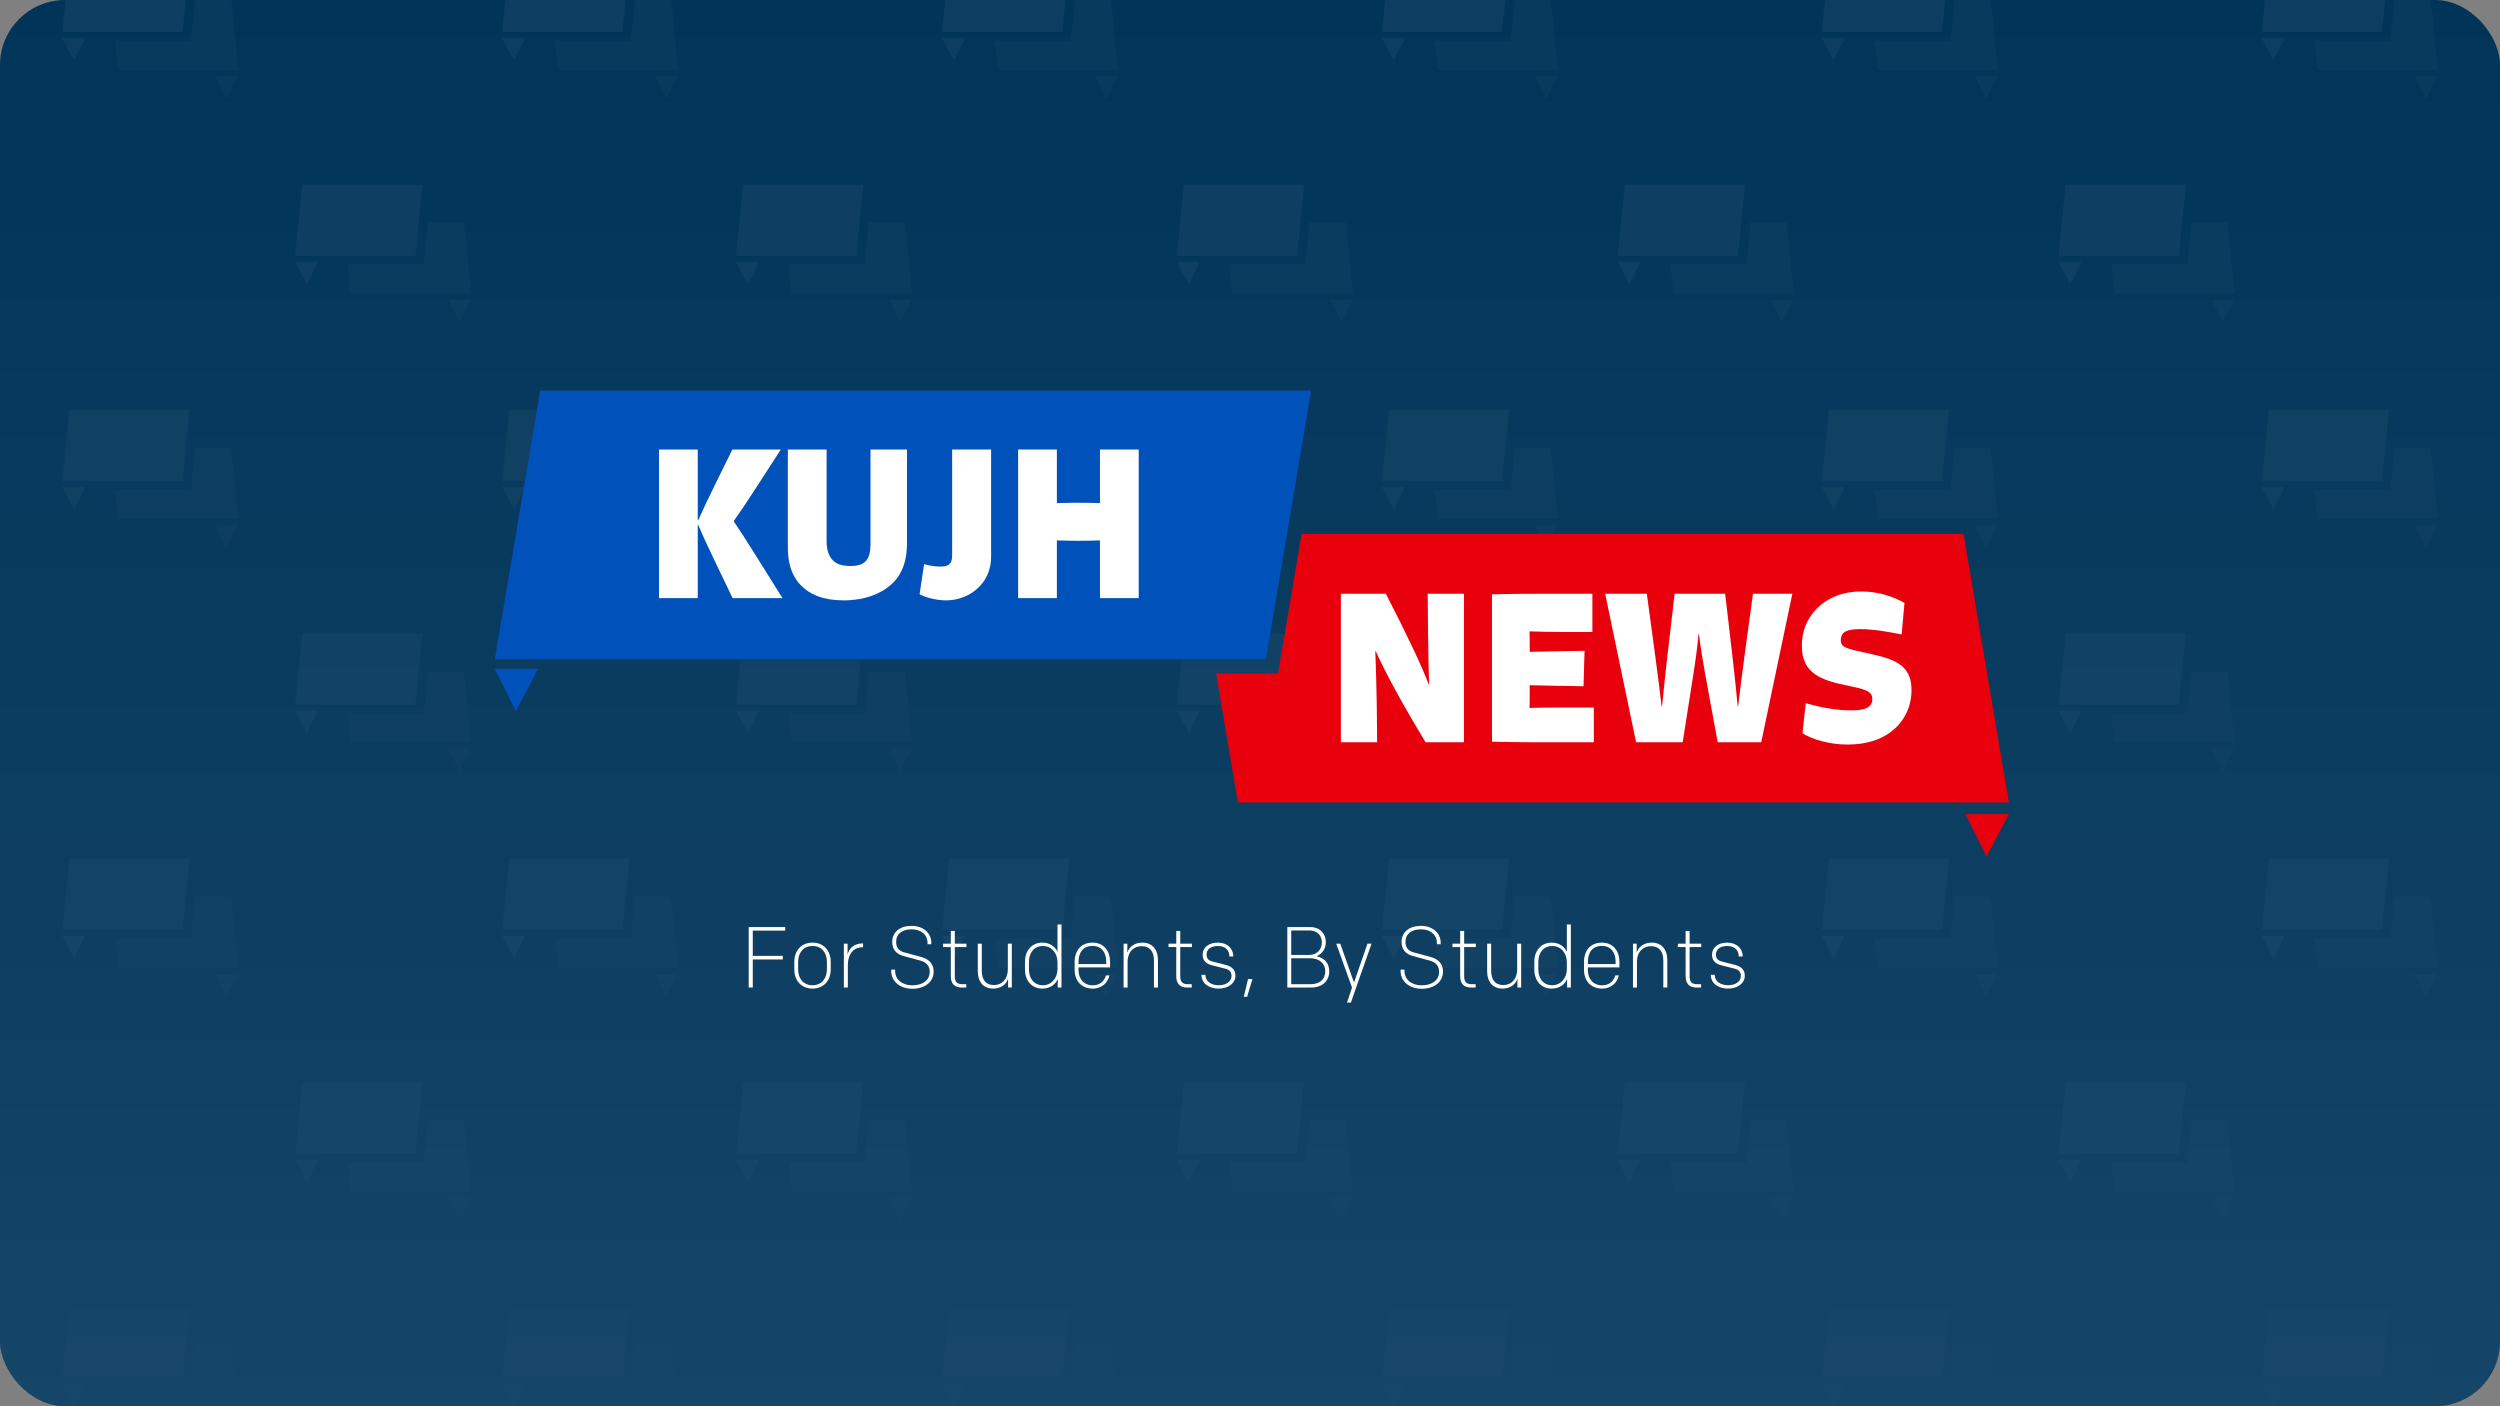 <?xml version="1.0" encoding="utf-8"?>
<svg xmlns="http://www.w3.org/2000/svg" fill="none" height="100%" overflow="visible" preserveAspectRatio="none" style="display: block;" viewBox="0 0 384 216" width="100%">
<rect x="0" y="0" width="384" height="216" fill="#808080" stroke="none"/>
<g id="KUJH News">
<g clip-path="url(#clip0_0_3339)">
<rect fill="#003459" height="216" rx="10" width="384"/>
<g clip-path="url(#clip1_0_3339)" id="Layer_1" opacity="0.1">
<g id="Group">
<path d="M207.785 45.099H189.332L188.884 40.617H200.527L201.173 34.175H206.698L207.785 45.099Z" fill="white" id="Vector" opacity="0.3"/>
<path d="M204.274 46.026L205.976 49.512L207.8 46.026H204.274Z" fill="white" id="Vector_2" opacity="0.3"/>
<path d="M180.767 39.284H199.228L200.314 28.367H181.854L180.767 39.284Z" fill="white" id="Vector_3" opacity="0.5"/>
<path d="M184.278 40.211L182.576 43.705L180.752 40.211H184.278Z" fill="white" id="Vector_4" opacity="0.5"/>
</g>
<g id="Group_2">
<path d="M275.501 45.099H257.04L256.599 40.617H268.243L268.889 34.175H274.414L275.501 45.099Z" fill="white" id="Vector_5" opacity="0.3"/>
<path d="M271.989 46.026L273.692 49.512L275.516 46.026H271.989Z" fill="white" id="Vector_6" opacity="0.3"/>
<path d="M248.483 39.284H266.943L268.03 28.367H249.57L248.483 39.284Z" fill="white" id="Vector_7" opacity="0.5"/>
<path d="M251.994 40.211L250.292 43.705L248.468 40.211H251.994Z" fill="white" id="Vector_8" opacity="0.5"/>
</g>
<g id="Group_3">
<path d="M343.216 45.099H324.756L324.315 40.617H335.958L336.604 34.175H342.129L343.216 45.099Z" fill="white" id="Vector_9" opacity="0.3"/>
<path d="M339.705 46.026L341.407 49.512L343.231 46.026H339.705Z" fill="white" id="Vector_10" opacity="0.3"/>
<path d="M316.198 39.284H334.659L335.745 28.367H317.285L316.198 39.284Z" fill="white" id="Vector_11" opacity="0.5"/>
<path d="M319.709 40.211L318.007 43.705L316.183 40.211H319.709Z" fill="white" id="Vector_12" opacity="0.5"/>
</g>
<g id="Group_4">
<path d="M72.362 45.099H53.901L53.453 40.617H65.096L65.742 34.175H71.267L72.362 45.099Z" fill="white" id="Vector_13" opacity="0.3"/>
<path d="M68.843 46.026L70.553 49.512L72.369 46.026H68.843Z" fill="white" id="Vector_14" opacity="0.3"/>
<path d="M45.337 39.284H63.797L64.884 28.367H46.431L45.337 39.284Z" fill="white" id="Vector_15" opacity="0.5"/>
<path d="M48.855 40.211L47.145 43.705L45.329 40.211H48.855Z" fill="white" id="Vector_16" opacity="0.5"/>
</g>
<g id="Group_5">
<path d="M140.077 45.099H121.617L121.169 40.617H132.812L133.458 34.175H138.983L140.077 45.099Z" fill="white" id="Vector_17" opacity="0.3"/>
<path d="M136.558 46.026L138.261 49.512L140.085 46.026H136.558Z" fill="white" id="Vector_18" opacity="0.3"/>
<path d="M113.052 39.284H131.512L132.599 28.367H114.139L113.052 39.284Z" fill="white" id="Vector_19" opacity="0.5"/>
<path d="M116.571 40.211L114.861 43.705L113.044 40.211H116.571Z" fill="white" id="Vector_20" opacity="0.5"/>
</g>
<g id="Group_6">
<path d="M171.723 10.732H153.271L152.822 6.25H164.465L165.111 -0.185H170.637L171.723 10.732Z" fill="white" id="Vector_21" opacity="0.3"/>
<path d="M168.212 11.659L169.915 15.152L171.739 11.659H168.212Z" fill="white" id="Vector_22" opacity="0.3"/>
<path d="M144.706 4.917H163.166L164.253 -6H145.793L144.706 4.917Z" fill="white" id="Vector_23" opacity="0.5"/>
<path d="M148.224 5.844L146.514 9.337L144.69 5.844H148.224Z" fill="white" id="Vector_24" opacity="0.5"/>
</g>
<g id="Group_7">
<path d="M239.294 10.732H220.834L220.386 6.25H232.029L232.675 -0.185H238.2L239.294 10.732Z" fill="white" id="Vector_25" opacity="0.3"/>
<path d="M235.776 11.659L237.486 15.152L239.302 11.659H235.776Z" fill="white" id="Vector_26" opacity="0.3"/>
<path d="M212.27 4.917H230.73L231.817 -6H213.364L212.27 4.917Z" fill="white" id="Vector_27" opacity="0.5"/>
<path d="M215.788 5.844L214.078 9.337L212.261 5.844H215.788Z" fill="white" id="Vector_28" opacity="0.5"/>
</g>
<g id="Group_8">
<path d="M306.858 10.732H288.398L287.949 6.25H299.6L300.238 -0.185H305.763L306.858 10.732Z" fill="white" id="Vector_29" opacity="0.3"/>
<path d="M303.339 11.659L305.049 15.152L306.865 11.659H303.339Z" fill="white" id="Vector_30" opacity="0.3"/>
<path d="M279.833 4.917H298.293L299.388 -6H280.927L279.833 4.917Z" fill="white" id="Vector_31" opacity="0.5"/>
<path d="M283.351 5.844L281.649 9.337L279.825 5.844H283.351Z" fill="white" id="Vector_32" opacity="0.5"/>
</g>
<g id="Group_9">
<path d="M36.596 10.732H18.136L17.688 6.25H29.338L29.985 -0.185H35.51L36.596 10.732Z" fill="white" id="Vector_33" opacity="0.3"/>
<path d="M33.085 11.659L34.788 15.152L36.612 11.659H33.085Z" fill="white" id="Vector_34" opacity="0.3"/>
<path d="M9.579 4.917H28.039L29.126 -6H10.665L9.579 4.917Z" fill="white" id="Vector_35" opacity="0.5"/>
<path d="M13.09 5.844L11.387 9.337L9.563 5.844H13.09Z" fill="white" id="Vector_36" opacity="0.5"/>
</g>
<g id="Group_10">
<path d="M104.16 10.732H85.7L85.259 6.25H96.902L97.548 -0.185H103.073L104.16 10.732Z" fill="white" id="Vector_37" opacity="0.3"/>
<path d="M100.649 11.659L102.351 15.152L104.175 11.659H100.649Z" fill="white" id="Vector_38" opacity="0.3"/>
<path d="M77.142 4.917H95.602L96.689 -6H78.229L77.142 4.917Z" fill="white" id="Vector_39" opacity="0.5"/>
<path d="M80.653 5.844L78.951 9.337L77.127 5.844H80.653Z" fill="white" id="Vector_40" opacity="0.5"/>
</g>
<g id="Group_11">
<path d="M374.421 10.732H355.961L355.513 6.25H367.163L367.802 -0.185H373.335L374.421 10.732Z" fill="white" id="Vector_41" opacity="0.3"/>
<path d="M370.91 11.659L372.613 15.152L374.437 11.659H370.91Z" fill="white" id="Vector_42" opacity="0.3"/>
<path d="M347.404 4.917H365.856L366.951 -6H348.49L347.404 4.917Z" fill="white" id="Vector_43" opacity="0.5"/>
<path d="M350.915 5.844L349.212 9.337L347.388 5.844H350.915Z" fill="white" id="Vector_44" opacity="0.5"/>
</g>
<g id="Group_12">
<path d="M207.785 114.048H189.332L188.884 109.567H200.527L201.173 103.124H206.698L207.785 114.048Z" fill="white" id="Vector_45" opacity="0.3"/>
<path d="M204.274 114.975L205.976 118.461L207.8 114.975H204.274Z" fill="white" id="Vector_46" opacity="0.3"/>
<path d="M180.767 108.234H199.228L200.314 97.317H181.854L180.767 108.234Z" fill="white" id="Vector_47" opacity="0.5"/>
<path d="M184.278 109.161L182.576 112.654L180.752 109.161H184.278Z" fill="white" id="Vector_48" opacity="0.5"/>
</g>
<g id="Group_13">
<path d="M275.501 114.048H257.04L256.599 109.567H268.243L268.889 103.124H274.414L275.501 114.048Z" fill="white" id="Vector_49" opacity="0.3"/>
<path d="M271.989 114.975L273.692 118.461L275.516 114.975H271.989Z" fill="white" id="Vector_50" opacity="0.3"/>
<path d="M248.483 108.234H266.943L268.03 97.317H249.57L248.483 108.234Z" fill="white" id="Vector_51" opacity="0.5"/>
<path d="M251.994 109.161L250.292 112.654L248.468 109.161H251.994Z" fill="white" id="Vector_52" opacity="0.5"/>
</g>
<g id="Group_14">
<path d="M343.216 114.048H324.756L324.315 109.567H335.958L336.604 103.124H342.129L343.216 114.048Z" fill="white" id="Vector_53" opacity="0.3"/>
<path d="M339.705 114.975L341.407 118.461L343.231 114.975H339.705Z" fill="white" id="Vector_54" opacity="0.3"/>
<path d="M316.198 108.234H334.659L335.745 97.317H317.285L316.198 108.234Z" fill="white" id="Vector_55" opacity="0.5"/>
<path d="M319.709 109.161L318.007 112.654L316.183 109.161H319.709Z" fill="white" id="Vector_56" opacity="0.5"/>
</g>
<g id="Group_15">
<path d="M72.362 114.048H53.901L53.453 109.567H65.096L65.742 103.124H71.267L72.362 114.048Z" fill="white" id="Vector_57" opacity="0.3"/>
<path d="M68.843 114.975L70.553 118.461L72.369 114.975H68.843Z" fill="white" id="Vector_58" opacity="0.3"/>
<path d="M45.337 108.234H63.797L64.884 97.317H46.431L45.337 108.234Z" fill="white" id="Vector_59" opacity="0.5"/>
<path d="M48.855 109.161L47.145 112.654L45.329 109.161H48.855Z" fill="white" id="Vector_60" opacity="0.5"/>
</g>
<g id="Group_16">
<path d="M140.077 114.048H121.617L121.169 109.567H132.812L133.458 103.124H138.983L140.077 114.048Z" fill="white" id="Vector_61" opacity="0.3"/>
<path d="M136.558 114.975L138.261 118.461L140.085 114.975H136.558Z" fill="white" id="Vector_62" opacity="0.3"/>
<path d="M113.052 108.234H131.512L132.599 97.317H114.139L113.052 108.234Z" fill="white" id="Vector_63" opacity="0.5"/>
<path d="M116.571 109.161L114.861 112.654L113.044 109.161H116.571Z" fill="white" id="Vector_64" opacity="0.5"/>
</g>
<g id="Group_17">
<path d="M171.723 79.681H153.271L152.822 75.199H164.465L165.111 68.764H170.637L171.723 79.681Z" fill="white" id="Vector_65" opacity="0.3"/>
<path d="M168.212 80.608L169.915 84.101L171.739 80.608H168.212Z" fill="white" id="Vector_66" opacity="0.3"/>
<path d="M144.706 73.866H163.166L164.253 62.949H145.793L144.706 73.866Z" fill="white" id="Vector_67" opacity="0.5"/>
<path d="M148.224 74.793L146.514 78.287L144.69 74.793H148.224Z" fill="white" id="Vector_68" opacity="0.5"/>
</g>
<g id="Group_18">
<path d="M239.294 79.681H220.834L220.386 75.199H232.029L232.675 68.764H238.2L239.294 79.681Z" fill="white" id="Vector_69" opacity="0.3"/>
<path d="M235.776 80.608L237.486 84.101L239.302 80.608H235.776Z" fill="white" id="Vector_70" opacity="0.3"/>
<path d="M212.27 73.866H230.73L231.817 62.949H213.364L212.27 73.866Z" fill="white" id="Vector_71" opacity="0.5"/>
<path d="M215.788 74.793L214.078 78.287L212.261 74.793H215.788Z" fill="white" id="Vector_72" opacity="0.5"/>
</g>
<g id="Group_19">
<path d="M306.858 79.681H288.398L287.949 75.199H299.6L300.238 68.764H305.763L306.858 79.681Z" fill="white" id="Vector_73" opacity="0.3"/>
<path d="M303.339 80.608L305.049 84.101L306.865 80.608H303.339Z" fill="white" id="Vector_74" opacity="0.3"/>
<path d="M279.833 73.866H298.293L299.388 62.949H280.927L279.833 73.866Z" fill="white" id="Vector_75" opacity="0.5"/>
<path d="M283.351 74.793L281.649 78.287L279.825 74.793H283.351Z" fill="white" id="Vector_76" opacity="0.5"/>
</g>
<g id="Group_20">
<path d="M36.596 79.681H18.136L17.688 75.199H29.338L29.985 68.764H35.51L36.596 79.681Z" fill="white" id="Vector_77" opacity="0.3"/>
<path d="M33.085 80.608L34.788 84.101L36.612 80.608H33.085Z" fill="white" id="Vector_78" opacity="0.3"/>
<path d="M9.579 73.866H28.039L29.126 62.949H10.665L9.579 73.866Z" fill="white" id="Vector_79" opacity="0.5"/>
<path d="M13.09 74.793L11.387 78.287L9.563 74.793H13.09Z" fill="white" id="Vector_80" opacity="0.5"/>
</g>
<g id="Group_21">
<path d="M104.16 79.681H85.7L85.259 75.199H96.902L97.548 68.764H103.073L104.16 79.681Z" fill="white" id="Vector_81" opacity="0.3"/>
<path d="M100.649 80.608L102.351 84.101L104.175 80.608H100.649Z" fill="white" id="Vector_82" opacity="0.3"/>
<path d="M77.142 73.866H95.602L96.689 62.949H78.229L77.142 73.866Z" fill="white" id="Vector_83" opacity="0.5"/>
<path d="M80.653 74.793L78.951 78.287L77.127 74.793H80.653Z" fill="white" id="Vector_84" opacity="0.5"/>
</g>
<g id="Group_22">
<path d="M374.421 79.681H355.961L355.513 75.199H367.163L367.802 68.764H373.335L374.421 79.681Z" fill="white" id="Vector_85" opacity="0.3"/>
<path d="M370.91 80.608L372.613 84.101L374.437 80.608H370.91Z" fill="white" id="Vector_86" opacity="0.3"/>
<path d="M347.404 73.866H365.856L366.951 62.949H348.49L347.404 73.866Z" fill="white" id="Vector_87" opacity="0.5"/>
<path d="M350.915 74.793L349.212 78.287L347.388 74.793H350.915Z" fill="white" id="Vector_88" opacity="0.5"/>
</g>
<g id="Group_23">
<path d="M207.785 182.998H189.332L188.884 178.516H200.527L201.173 172.073H206.698L207.785 182.998Z" fill="white" id="Vector_89" opacity="0.3"/>
<path d="M204.274 183.925L205.976 187.41L207.8 183.925H204.274Z" fill="white" id="Vector_90" opacity="0.3"/>
<path d="M180.767 177.183H199.228L200.314 166.266H181.854L180.767 177.183Z" fill="white" id="Vector_91" opacity="0.5"/>
<path d="M184.278 178.11L182.576 181.603L180.752 178.11H184.278Z" fill="white" id="Vector_92" opacity="0.5"/>
</g>
<g id="Group_24">
<path d="M275.501 182.998H257.04L256.599 178.516H268.243L268.889 172.073H274.414L275.501 182.998Z" fill="white" id="Vector_93" opacity="0.3"/>
<path d="M271.989 183.925L273.692 187.41L275.516 183.925H271.989Z" fill="white" id="Vector_94" opacity="0.3"/>
<path d="M248.483 177.183H266.943L268.03 166.266H249.57L248.483 177.183Z" fill="white" id="Vector_95" opacity="0.5"/>
<path d="M251.994 178.11L250.292 181.603L248.468 178.11H251.994Z" fill="white" id="Vector_96" opacity="0.5"/>
</g>
<g id="Group_25">
<path d="M343.216 182.998H324.756L324.315 178.516H335.958L336.604 172.073H342.129L343.216 182.998Z" fill="white" id="Vector_97" opacity="0.3"/>
<path d="M339.705 183.925L341.407 187.41L343.231 183.925H339.705Z" fill="white" id="Vector_98" opacity="0.3"/>
<path d="M316.198 177.183H334.659L335.745 166.266H317.285L316.198 177.183Z" fill="white" id="Vector_99" opacity="0.5"/>
<path d="M319.709 178.11L318.007 181.603L316.183 178.11H319.709Z" fill="white" id="Vector_100" opacity="0.5"/>
</g>
<g id="Group_26">
<path d="M72.362 182.998H53.901L53.453 178.516H65.096L65.742 172.073H71.267L72.362 182.998Z" fill="white" id="Vector_101" opacity="0.3"/>
<path d="M68.843 183.925L70.553 187.41L72.369 183.925H68.843Z" fill="white" id="Vector_102" opacity="0.3"/>
<path d="M45.337 177.183H63.797L64.884 166.266H46.431L45.337 177.183Z" fill="white" id="Vector_103" opacity="0.5"/>
<path d="M48.855 178.11L47.145 181.603L45.329 178.11H48.855Z" fill="white" id="Vector_104" opacity="0.5"/>
</g>
<g id="Group_27">
<path d="M140.077 182.998H121.617L121.169 178.516H132.812L133.458 172.073H138.983L140.077 182.998Z" fill="white" id="Vector_105" opacity="0.3"/>
<path d="M136.558 183.925L138.261 187.41L140.085 183.925H136.558Z" fill="white" id="Vector_106" opacity="0.3"/>
<path d="M113.052 177.183H131.512L132.599 166.266H114.139L113.052 177.183Z" fill="white" id="Vector_107" opacity="0.5"/>
<path d="M116.571 178.11L114.861 181.603L113.044 178.11H116.571Z" fill="white" id="Vector_108" opacity="0.5"/>
</g>
<g id="Group_28">
<path d="M171.723 148.63H153.271L152.822 144.149H164.465L165.111 137.713H170.637L171.723 148.63Z" fill="white" id="Vector_109" opacity="0.3"/>
<path d="M168.212 149.557L169.915 153.051L171.739 149.557H168.212Z" fill="white" id="Vector_110" opacity="0.3"/>
<path d="M144.706 142.816H163.166L164.253 131.899H145.793L144.706 142.816Z" fill="white" id="Vector_111" opacity="0.5"/>
<path d="M148.224 143.743L146.514 147.236L144.69 143.743H148.224Z" fill="white" id="Vector_112" opacity="0.5"/>
</g>
<g id="Group_29">
<path d="M239.294 148.63H220.834L220.386 144.149H232.029L232.675 137.713H238.2L239.294 148.63Z" fill="white" id="Vector_113" opacity="0.3"/>
<path d="M235.776 149.557L237.486 153.051L239.302 149.557H235.776Z" fill="white" id="Vector_114" opacity="0.3"/>
<path d="M212.27 142.816H230.73L231.817 131.899H213.364L212.27 142.816Z" fill="white" id="Vector_115" opacity="0.5"/>
<path d="M215.788 143.743L214.078 147.236L212.261 143.743H215.788Z" fill="white" id="Vector_116" opacity="0.5"/>
</g>
<g id="Group_30">
<path d="M306.858 148.63H288.398L287.949 144.149H299.6L300.238 137.713H305.763L306.858 148.63Z" fill="white" id="Vector_117" opacity="0.3"/>
<path d="M303.339 149.557L305.049 153.051L306.865 149.557H303.339Z" fill="white" id="Vector_118" opacity="0.3"/>
<path d="M279.833 142.816H298.293L299.388 131.899H280.927L279.833 142.816Z" fill="white" id="Vector_119" opacity="0.5"/>
<path d="M283.351 143.743L281.649 147.236L279.825 143.743H283.351Z" fill="white" id="Vector_120" opacity="0.5"/>
</g>
<g id="Group_31">
<path d="M36.596 148.63H18.136L17.688 144.149H29.338L29.985 137.713H35.51L36.596 148.63Z" fill="white" id="Vector_121" opacity="0.3"/>
<path d="M33.085 149.557L34.788 153.051L36.612 149.557H33.085Z" fill="white" id="Vector_122" opacity="0.3"/>
<path d="M9.579 142.816H28.039L29.126 131.899H10.665L9.579 142.816Z" fill="white" id="Vector_123" opacity="0.5"/>
<path d="M13.09 143.743L11.387 147.236L9.563 143.743H13.09Z" fill="white" id="Vector_124" opacity="0.5"/>
</g>
<g id="Group_32">
<path d="M104.16 148.63H85.7L85.259 144.149H96.902L97.548 137.713H103.073L104.16 148.63Z" fill="white" id="Vector_125" opacity="0.3"/>
<path d="M100.649 149.557L102.351 153.051L104.175 149.557H100.649Z" fill="white" id="Vector_126" opacity="0.3"/>
<path d="M77.142 142.816H95.602L96.689 131.899H78.229L77.142 142.816Z" fill="white" id="Vector_127" opacity="0.5"/>
<path d="M80.653 143.743L78.951 147.236L77.127 143.743H80.653Z" fill="white" id="Vector_128" opacity="0.5"/>
</g>
<g id="Group_33">
<path d="M374.421 148.63H355.961L355.513 144.149H367.163L367.802 137.713H373.335L374.421 148.63Z" fill="white" id="Vector_129" opacity="0.3"/>
<path d="M370.91 149.557L372.613 153.051L374.437 149.557H370.91Z" fill="white" id="Vector_130" opacity="0.3"/>
<path d="M347.404 142.816H365.856L366.951 131.899H348.49L347.404 142.816Z" fill="white" id="Vector_131" opacity="0.5"/>
<path d="M350.915 143.743L349.212 147.236L347.388 143.743H350.915Z" fill="white" id="Vector_132" opacity="0.5"/>
</g>
<g id="Group_34">
<path d="M171.723 217.58H153.271L152.822 213.098H164.465L165.111 206.663H170.637L171.723 217.58Z" fill="white" id="Vector_133" opacity="0.3"/>
<path d="M168.212 218.507L169.915 222L171.739 218.507H168.212Z" fill="white" id="Vector_134" opacity="0.3"/>
<path d="M144.706 211.765H163.166L164.253 200.848H145.793L144.706 211.765Z" fill="white" id="Vector_135" opacity="0.5"/>
<path d="M148.224 212.692L146.514 216.185L144.69 212.692H148.224Z" fill="white" id="Vector_136" opacity="0.5"/>
</g>
<g id="Group_35">
<path d="M239.294 217.58H220.834L220.386 213.098H232.029L232.675 206.663H238.2L239.294 217.58Z" fill="white" id="Vector_137" opacity="0.3"/>
<path d="M235.776 218.507L237.486 222L239.302 218.507H235.776Z" fill="white" id="Vector_138" opacity="0.3"/>
<path d="M212.27 211.765H230.73L231.817 200.848H213.364L212.27 211.765Z" fill="white" id="Vector_139" opacity="0.5"/>
<path d="M215.788 212.692L214.078 216.185L212.261 212.692H215.788Z" fill="white" id="Vector_140" opacity="0.5"/>
</g>
<g id="Group_36">
<path d="M306.858 217.58H288.398L287.949 213.098H299.6L300.238 206.663H305.763L306.858 217.58Z" fill="white" id="Vector_141" opacity="0.3"/>
<path d="M303.339 218.507L305.049 222L306.865 218.507H303.339Z" fill="white" id="Vector_142" opacity="0.3"/>
<path d="M279.833 211.765H298.293L299.388 200.848H280.927L279.833 211.765Z" fill="white" id="Vector_143" opacity="0.5"/>
<path d="M283.351 212.692L281.649 216.185L279.825 212.692H283.351Z" fill="white" id="Vector_144" opacity="0.5"/>
</g>
<g id="Group_37">
<path d="M36.596 217.58H18.136L17.688 213.098H29.338L29.985 206.663H35.51L36.596 217.58Z" fill="white" id="Vector_145" opacity="0.3"/>
<path d="M33.085 218.507L34.788 222L36.612 218.507H33.085Z" fill="white" id="Vector_146" opacity="0.3"/>
<path d="M9.579 211.765H28.039L29.126 200.848H10.665L9.579 211.765Z" fill="white" id="Vector_147" opacity="0.5"/>
<path d="M13.09 212.692L11.387 216.185L9.563 212.692H13.09Z" fill="white" id="Vector_148" opacity="0.5"/>
</g>
<g id="Group_38">
<path d="M104.16 217.58H85.7L85.259 213.098H96.902L97.548 206.663H103.073L104.16 217.58Z" fill="white" id="Vector_149" opacity="0.3"/>
<path d="M100.649 218.507L102.351 222L104.175 218.507H100.649Z" fill="white" id="Vector_150" opacity="0.3"/>
<path d="M77.142 211.765H95.602L96.689 200.848H78.229L77.142 211.765Z" fill="white" id="Vector_151" opacity="0.5"/>
<path d="M80.653 212.692L78.951 216.185L77.127 212.692H80.653Z" fill="white" id="Vector_152" opacity="0.5"/>
</g>
<g id="Group_39">
<path d="M374.421 217.58H355.961L355.513 213.098H367.163L367.802 206.663H373.335L374.421 217.58Z" fill="white" id="Vector_153" opacity="0.3"/>
<path d="M370.91 218.507L372.613 222L374.437 218.507H370.91Z" fill="white" id="Vector_154" opacity="0.3"/>
<path d="M347.404 211.765H365.856L366.951 200.848H348.49L347.404 211.765Z" fill="white" id="Vector_155" opacity="0.5"/>
<path d="M350.915 212.692L349.212 216.185L347.388 212.692H350.915Z" fill="white" id="Vector_156" opacity="0.5"/>
</g>
<rect fill="url(#paint0_linear_0_3339)" height="216" id="Rectangle 34624200" width="384"/>
</g>
<g id="Group 47860">
<g clip-path="url(#clip2_0_3339)" id="Layer_1_2">
<path d="M301.598 81.995H199.93L196.614 101.629L196.304 103.465H186.795L190.135 123.259H308.565L301.598 81.995Z" fill="#E8000D" id="Vector_157"/>
<path d="M194.429 101.265H76L82.966 60H201.396L194.429 101.265Z" fill="#0051BA" id="Vector_158"/>
<g id="Group_40">
<path d="M101.222 91.872V69.047H107.175V79.923H107.238C108.093 78.037 108.948 76.214 110.025 74.045L112.494 69.047H119.936L115.598 75.743C114.616 77.251 113.698 78.635 112.684 80.049C113.476 81.212 114.521 82.815 115.503 84.387L120.189 91.869H112.526L109.613 85.802C108.441 83.35 107.966 82.312 107.238 80.615H107.175V91.869H101.222V91.872Z" fill="white" id="Vector_159"/>
<path d="M139.316 83.416C139.316 85.805 138.777 88.037 136.941 89.734C135.294 91.243 132.761 92.218 129.594 92.218C126.428 92.218 124.306 91.306 122.881 89.766C121.456 88.225 121.013 86.213 121.013 84.076V69.047H126.966V83.098C126.966 84.45 127.283 85.362 127.884 86.022C128.549 86.745 129.531 86.933 130.607 86.933C131.494 86.933 132.476 86.808 133.046 86.116C133.521 85.55 133.711 84.67 133.711 83.57V69.047H139.316V83.413V83.416Z" fill="white" id="Vector_160"/>
<path d="M152.235 85.522C152.235 87.345 151.601 88.917 150.398 90.143C149.195 91.369 147.39 92.218 145.3 92.218C143.78 92.218 142.102 91.746 141.247 91.275L141.943 86.654C142.767 86.874 143.653 87.031 144.413 87.031C145.332 87.031 145.712 86.811 145.965 86.496C146.218 86.182 146.25 85.679 146.25 85.145V69.047H152.235V85.519V85.522Z" fill="white" id="Vector_161"/>
<path d="M156.383 69.047H162.336V77.283C163.064 77.251 164.458 77.22 165.566 77.22C166.674 77.22 168.194 77.251 168.954 77.283V69.047H174.907V91.869H168.954V83.004C168.163 83.035 166.674 83.067 165.566 83.067C164.458 83.067 163.064 83.035 162.336 83.004V91.869H156.383V69.047Z" fill="white" id="Vector_162"/>
</g>
<g id="Group_41">
<path d="M205.958 114.017V91.196H212.861C215.87 96.98 218.498 102.544 219.448 105.121H219.511C219.448 103.455 219.385 100.249 219.353 97.546L219.29 91.196H224.863V114.017H218.973C215.141 107.668 212.893 103.487 211.31 100.029H211.247C211.31 101.601 211.437 105.53 211.468 108.076L211.532 114.017H205.958Z" fill="white" id="Vector_163"/>
<path d="M238.447 114.017C235.534 114.017 232.938 114.017 229.169 113.923V91.29C232.273 91.196 235.819 91.196 238.637 91.196H244.591V97.074H240.157C238.131 97.074 235.978 97.011 234.933 96.98C234.964 97.86 234.964 98.52 234.964 99.557V100.123C235.756 100.092 237.402 100.06 239.176 100.029L243.387 99.966L243.229 105.404L239.176 105.341C237.466 105.31 235.788 105.279 234.964 105.247V106.127C234.964 107.165 234.964 107.856 234.933 108.736C235.946 108.705 238.067 108.674 240.031 108.674H244.812V114.017H238.447Z" fill="white" id="Vector_164"/>
<path d="M246.554 91.196H252.95L254.217 100.532C254.565 103.141 254.977 106.316 255.23 108.516H255.293C255.515 106.19 255.832 103.172 256.148 100.438L257.225 91.196H264.983L266.06 100.438C266.408 103.455 266.693 106.096 266.915 108.516H266.978C267.263 106.033 267.611 103.33 267.991 100.5L269.258 91.196H275.306L270.524 114.017H263.843L261.943 103.707C261.468 101.098 261.246 99.652 260.961 97.388H260.898C260.676 99.683 260.486 101.129 260.075 103.738L258.46 114.017H251.303L246.554 91.196Z" fill="white" id="Vector_165"/>
<path d="M292.089 97.451C290.094 97.043 287.751 96.634 285.724 96.634C284.806 96.634 284.014 96.728 283.507 96.98C283.001 97.231 282.747 97.703 282.747 98.332C282.747 99.432 283.571 99.62 286.484 100.249C290.854 101.192 293.609 101.978 293.609 106.002C293.609 108.737 292.342 110.937 290.569 112.32C288.891 113.64 286.611 114.363 283.792 114.363C280.974 114.363 278.378 113.578 276.858 112.634L277.364 108.014C279.296 108.548 281.734 109.114 284.299 109.114C285.344 109.114 286.231 109.019 286.801 108.705C287.276 108.454 287.592 108.014 287.592 107.385C287.592 106.096 286.357 105.845 283.634 105.279C279.676 104.461 276.763 103.424 276.763 99.18C276.763 96.917 277.554 94.999 279.043 93.491C280.658 91.856 282.969 90.85 285.914 90.85C288.637 90.85 290.917 91.699 292.532 92.611L292.089 97.451Z" fill="white" id="Vector_166"/>
</g>
<path d="M76 102.736L79.224 109.24L82.669 102.736H76Z" fill="#0051BA" id="Vector_167"/>
<path d="M301.896 125.054L305.119 131.558L308.565 125.054H301.896Z" fill="#E8000D" id="Vector_168"/>
</g>
<g id="For Students, By Students">
<path d="M115 151.69V142.398H120.609V142.942H115.626V146.819H120.239V147.376H115.626V151.69H115Z" fill="white"/>
<path d="M124.803 151.85C123.04 151.85 122.005 150.562 122.005 148.916V147.721C122.005 146.075 123.04 144.788 124.803 144.788C126.566 144.788 127.601 146.075 127.601 147.721V148.916C127.601 150.562 126.566 151.85 124.803 151.85ZM127.013 147.748C127.013 146.354 126.221 145.305 124.803 145.305C123.385 145.305 122.593 146.354 122.593 147.748V148.889C122.593 150.283 123.385 151.332 124.803 151.332C126.221 151.332 127.013 150.283 127.013 148.889V147.748Z" fill="white"/>
<path d="M129.615 151.69V144.947H130.19V146.619C130.394 145.624 131.25 144.907 132.502 144.907H132.566V145.491H132.502C131.173 145.491 130.228 146.46 130.228 148.305V151.69H129.615Z" fill="white"/>
<path d="M140.15 151.876C138.284 151.876 136.892 150.788 136.892 149.142V148.929H137.492V149.128C137.492 150.482 138.591 151.345 140.15 151.345C141.683 151.345 142.807 150.588 142.807 149.261C142.807 148.398 142.309 147.801 141.376 147.549L138.732 146.832C137.658 146.54 137.045 145.81 137.045 144.695C137.045 143.155 138.233 142.212 140.009 142.212C141.798 142.212 143.05 143.288 143.05 144.827V145.04H142.475V144.841C142.475 143.606 141.517 142.743 140.009 142.743C138.565 142.743 137.645 143.46 137.645 144.655C137.645 145.558 138.054 146.049 138.91 146.288L141.581 147.018C142.692 147.323 143.408 148.066 143.408 149.221C143.408 150.907 141.951 151.876 140.15 151.876Z" fill="white"/>
<path d="M148.422 151.69H147.758C146.569 151.69 146.045 151.053 146.045 149.938V145.465H144.857V144.947H146.045V142.996H146.659V144.947H148.448V145.465H146.659V149.938C146.659 150.801 146.965 151.173 147.847 151.173H148.422V151.69Z" fill="white"/>
<path d="M155.415 144.947V151.69H154.84V150.323C154.584 151.186 153.779 151.85 152.54 151.85C151.096 151.85 150.189 150.854 150.189 149.181V144.947H150.802V149.102C150.802 150.469 151.402 151.305 152.68 151.305C153.856 151.305 154.801 150.456 154.801 148.876V144.947H155.415Z" fill="white"/>
<path d="M162.431 142H163.044V151.69H162.469V150.376C162.137 151.199 161.306 151.85 160.105 151.85C158.444 151.85 157.435 150.588 157.435 148.916V147.721C157.435 146.049 158.444 144.788 160.105 144.788C161.268 144.788 162.086 145.412 162.431 146.195V142ZM158.048 147.761V148.876C158.048 150.27 158.777 151.332 160.208 151.332C161.473 151.332 162.431 150.257 162.431 148.85V147.788C162.431 146.381 161.485 145.305 160.22 145.305C158.802 145.305 158.048 146.367 158.048 147.761Z" fill="white"/>
<path d="M167.86 151.85C166.135 151.85 165.062 150.681 165.062 148.956V147.788C165.062 145.982 166.071 144.788 167.822 144.788C169.56 144.788 170.505 146.115 170.505 147.695V148.597H165.662V148.996C165.662 150.31 166.429 151.345 167.86 151.345C168.921 151.345 169.611 150.721 169.879 149.819H170.416C170.16 151.013 169.176 151.85 167.86 151.85ZM165.662 147.761V148.08H169.917V147.668C169.917 146.341 169.215 145.292 167.822 145.292C166.365 145.292 165.662 146.288 165.662 147.761Z" fill="white"/>
<path d="M172.584 151.69V144.947H173.159V146.314C173.453 145.425 174.245 144.788 175.485 144.788C176.929 144.788 177.861 145.783 177.861 147.456V151.69H177.248V147.535C177.248 146.168 176.622 145.332 175.344 145.332C174.169 145.332 173.198 146.181 173.198 147.761V151.69H172.584Z" fill="white"/>
<path d="M183.051 151.69H182.386C181.198 151.69 180.674 151.053 180.674 149.938V145.465H179.486V144.947H180.674V142.996H181.287V144.947H183.076V145.465H181.287V149.938C181.287 150.801 181.594 151.173 182.476 151.173H183.051V151.69Z" fill="white"/>
<path d="M187.181 151.85C185.686 151.85 184.549 151.04 184.549 149.765V149.726H185.15V149.752C185.15 150.748 186.07 151.332 187.194 151.332C188.293 151.332 189.162 150.788 189.162 149.898C189.162 149.341 188.868 148.956 188.229 148.796L186.095 148.252C185.226 148.027 184.728 147.496 184.728 146.646C184.728 145.504 185.674 144.788 187.066 144.788C188.459 144.788 189.43 145.637 189.43 146.872V146.912H188.83V146.872C188.83 145.942 188.178 145.305 187.066 145.305C185.993 145.305 185.329 145.796 185.329 146.646C185.329 147.217 185.635 147.535 186.21 147.681L188.318 148.226C189.29 148.478 189.762 149.022 189.762 149.885C189.762 151.08 188.574 151.85 187.181 151.85Z" fill="white"/>
<path d="M191.045 153.111L191.697 150.389H192.374L191.556 153.111H191.045Z" fill="white"/>
<path d="M197.733 151.69V142.398H201.259C202.754 142.398 203.649 143.434 203.649 144.708C203.649 145.69 203.138 146.473 202.243 146.872C203.419 147.177 204.173 147.907 204.173 149.195C204.173 150.668 203.125 151.69 201.336 151.69H197.733ZM198.333 151.173H201.272C202.767 151.173 203.559 150.403 203.559 149.168C203.559 148.013 202.652 147.19 201.285 147.19H198.333V151.173ZM198.333 146.673H201.119C202.384 146.673 203.035 145.73 203.035 144.761C203.035 143.739 202.371 142.916 201.119 142.916H198.333V146.673Z" fill="white"/>
<path d="M206.902 154L207.669 151.69L205.241 144.947H205.867L207.975 150.92L210.045 144.947H210.671L208.308 151.664L207.503 154H206.902Z" fill="white"/>
<path d="M218.388 151.876C216.522 151.876 215.129 150.788 215.129 149.142V148.929H215.73V149.128C215.73 150.482 216.829 151.345 218.388 151.345C219.921 151.345 221.045 150.588 221.045 149.261C221.045 148.398 220.547 147.801 219.614 147.549L216.969 146.832C215.896 146.54 215.283 145.81 215.283 144.695C215.283 143.155 216.471 142.212 218.247 142.212C220.036 142.212 221.288 143.288 221.288 144.827V145.04H220.713V144.841C220.713 143.606 219.755 142.743 218.247 142.743C216.803 142.743 215.883 143.46 215.883 144.655C215.883 145.558 216.292 146.049 217.148 146.288L219.819 147.018C220.93 147.323 221.646 148.066 221.646 149.221C221.646 150.907 220.189 151.876 218.388 151.876Z" fill="white"/>
<path d="M226.66 151.69H225.995C224.807 151.69 224.283 151.053 224.283 149.938V145.465H223.095V144.947H224.283V142.996H224.896V144.947H226.685V145.465H224.896V149.938C224.896 150.801 225.203 151.173 226.085 151.173H226.66V151.69Z" fill="white"/>
<path d="M233.652 144.947V151.69H233.077V150.323C232.822 151.186 232.017 151.85 230.777 151.85C229.333 151.85 228.426 150.854 228.426 149.181V144.947H229.04V149.102C229.04 150.469 229.64 151.305 230.918 151.305C232.093 151.305 233.039 150.456 233.039 148.876V144.947H233.652Z" fill="white"/>
<path d="M240.669 142H241.282V151.69H240.707V150.376C240.375 151.199 239.544 151.85 238.343 151.85C236.682 151.85 235.673 150.588 235.673 148.916V147.721C235.673 146.049 236.682 144.788 238.343 144.788C239.506 144.788 240.324 145.412 240.669 146.195V142ZM236.286 147.761V148.876C236.286 150.27 237.014 151.332 238.445 151.332C239.71 151.332 240.669 150.257 240.669 148.85V147.788C240.669 146.381 239.723 145.305 238.458 145.305C237.04 145.305 236.286 146.367 236.286 147.761Z" fill="white"/>
<path d="M246.098 151.85C244.373 151.85 243.3 150.681 243.3 148.956V147.788C243.3 145.982 244.309 144.788 246.06 144.788C247.797 144.788 248.743 146.115 248.743 147.695V148.597H243.9V148.996C243.9 150.31 244.667 151.345 246.098 151.345C247.158 151.345 247.848 150.721 248.117 149.819H248.653C248.398 151.013 247.414 151.85 246.098 151.85ZM243.9 147.761V148.08H248.155V147.668C248.155 146.341 247.452 145.292 246.06 145.292C244.603 145.292 243.9 146.288 243.9 147.761Z" fill="white"/>
<path d="M250.822 151.69V144.947H251.397V146.314C251.691 145.425 252.483 144.788 253.723 144.788C255.166 144.788 256.099 145.783 256.099 147.456V151.69H255.486V147.535C255.486 146.168 254.86 145.332 253.582 145.332C252.406 145.332 251.435 146.181 251.435 147.761V151.69H250.822Z" fill="white"/>
<path d="M261.288 151.69H260.624C259.436 151.69 258.912 151.053 258.912 149.938V145.465H257.723V144.947H258.912V142.996H259.525V144.947H261.314V145.465H259.525V149.938C259.525 150.801 259.832 151.173 260.713 151.173H261.288V151.69Z" fill="white"/>
<path d="M265.419 151.85C263.924 151.85 262.787 151.04 262.787 149.765V149.726H263.387V149.752C263.387 150.748 264.307 151.332 265.432 151.332C266.531 151.332 267.399 150.788 267.399 149.898C267.399 149.341 267.106 148.956 266.467 148.796L264.333 148.252C263.464 148.027 262.966 147.496 262.966 146.646C262.966 145.504 263.911 144.788 265.304 144.788C266.697 144.788 267.668 145.637 267.668 146.872V146.912H267.067V146.872C267.067 145.942 266.416 145.305 265.304 145.305C264.231 145.305 263.566 145.796 263.566 146.646C263.566 147.217 263.873 147.535 264.448 147.681L266.556 148.226C267.527 148.478 268 149.022 268 149.885C268 151.08 266.812 151.85 265.419 151.85Z" fill="white"/>
</g>
</g>
</g>
</g>
<defs>
<linearGradient gradientUnits="userSpaceOnUse" id="paint0_linear_0_3339" x1="192" x2="192" y1="257.5" y2="-3.98453e-06">
<stop stop-color="white"/>
<stop offset="1" stop-color="white" stop-opacity="0"/>
</linearGradient>
<clipPath id="clip0_0_3339">
<rect fill="white" height="216" rx="10" width="384"/>
</clipPath>
<clipPath id="clip1_0_3339">
<rect fill="white" height="228" transform="translate(-58 -6)" width="500"/>
</clipPath>
<clipPath id="clip2_0_3339">
<rect fill="white" height="71.558" transform="translate(76 60)" width="232.565"/>
</clipPath>
</defs>
</svg>